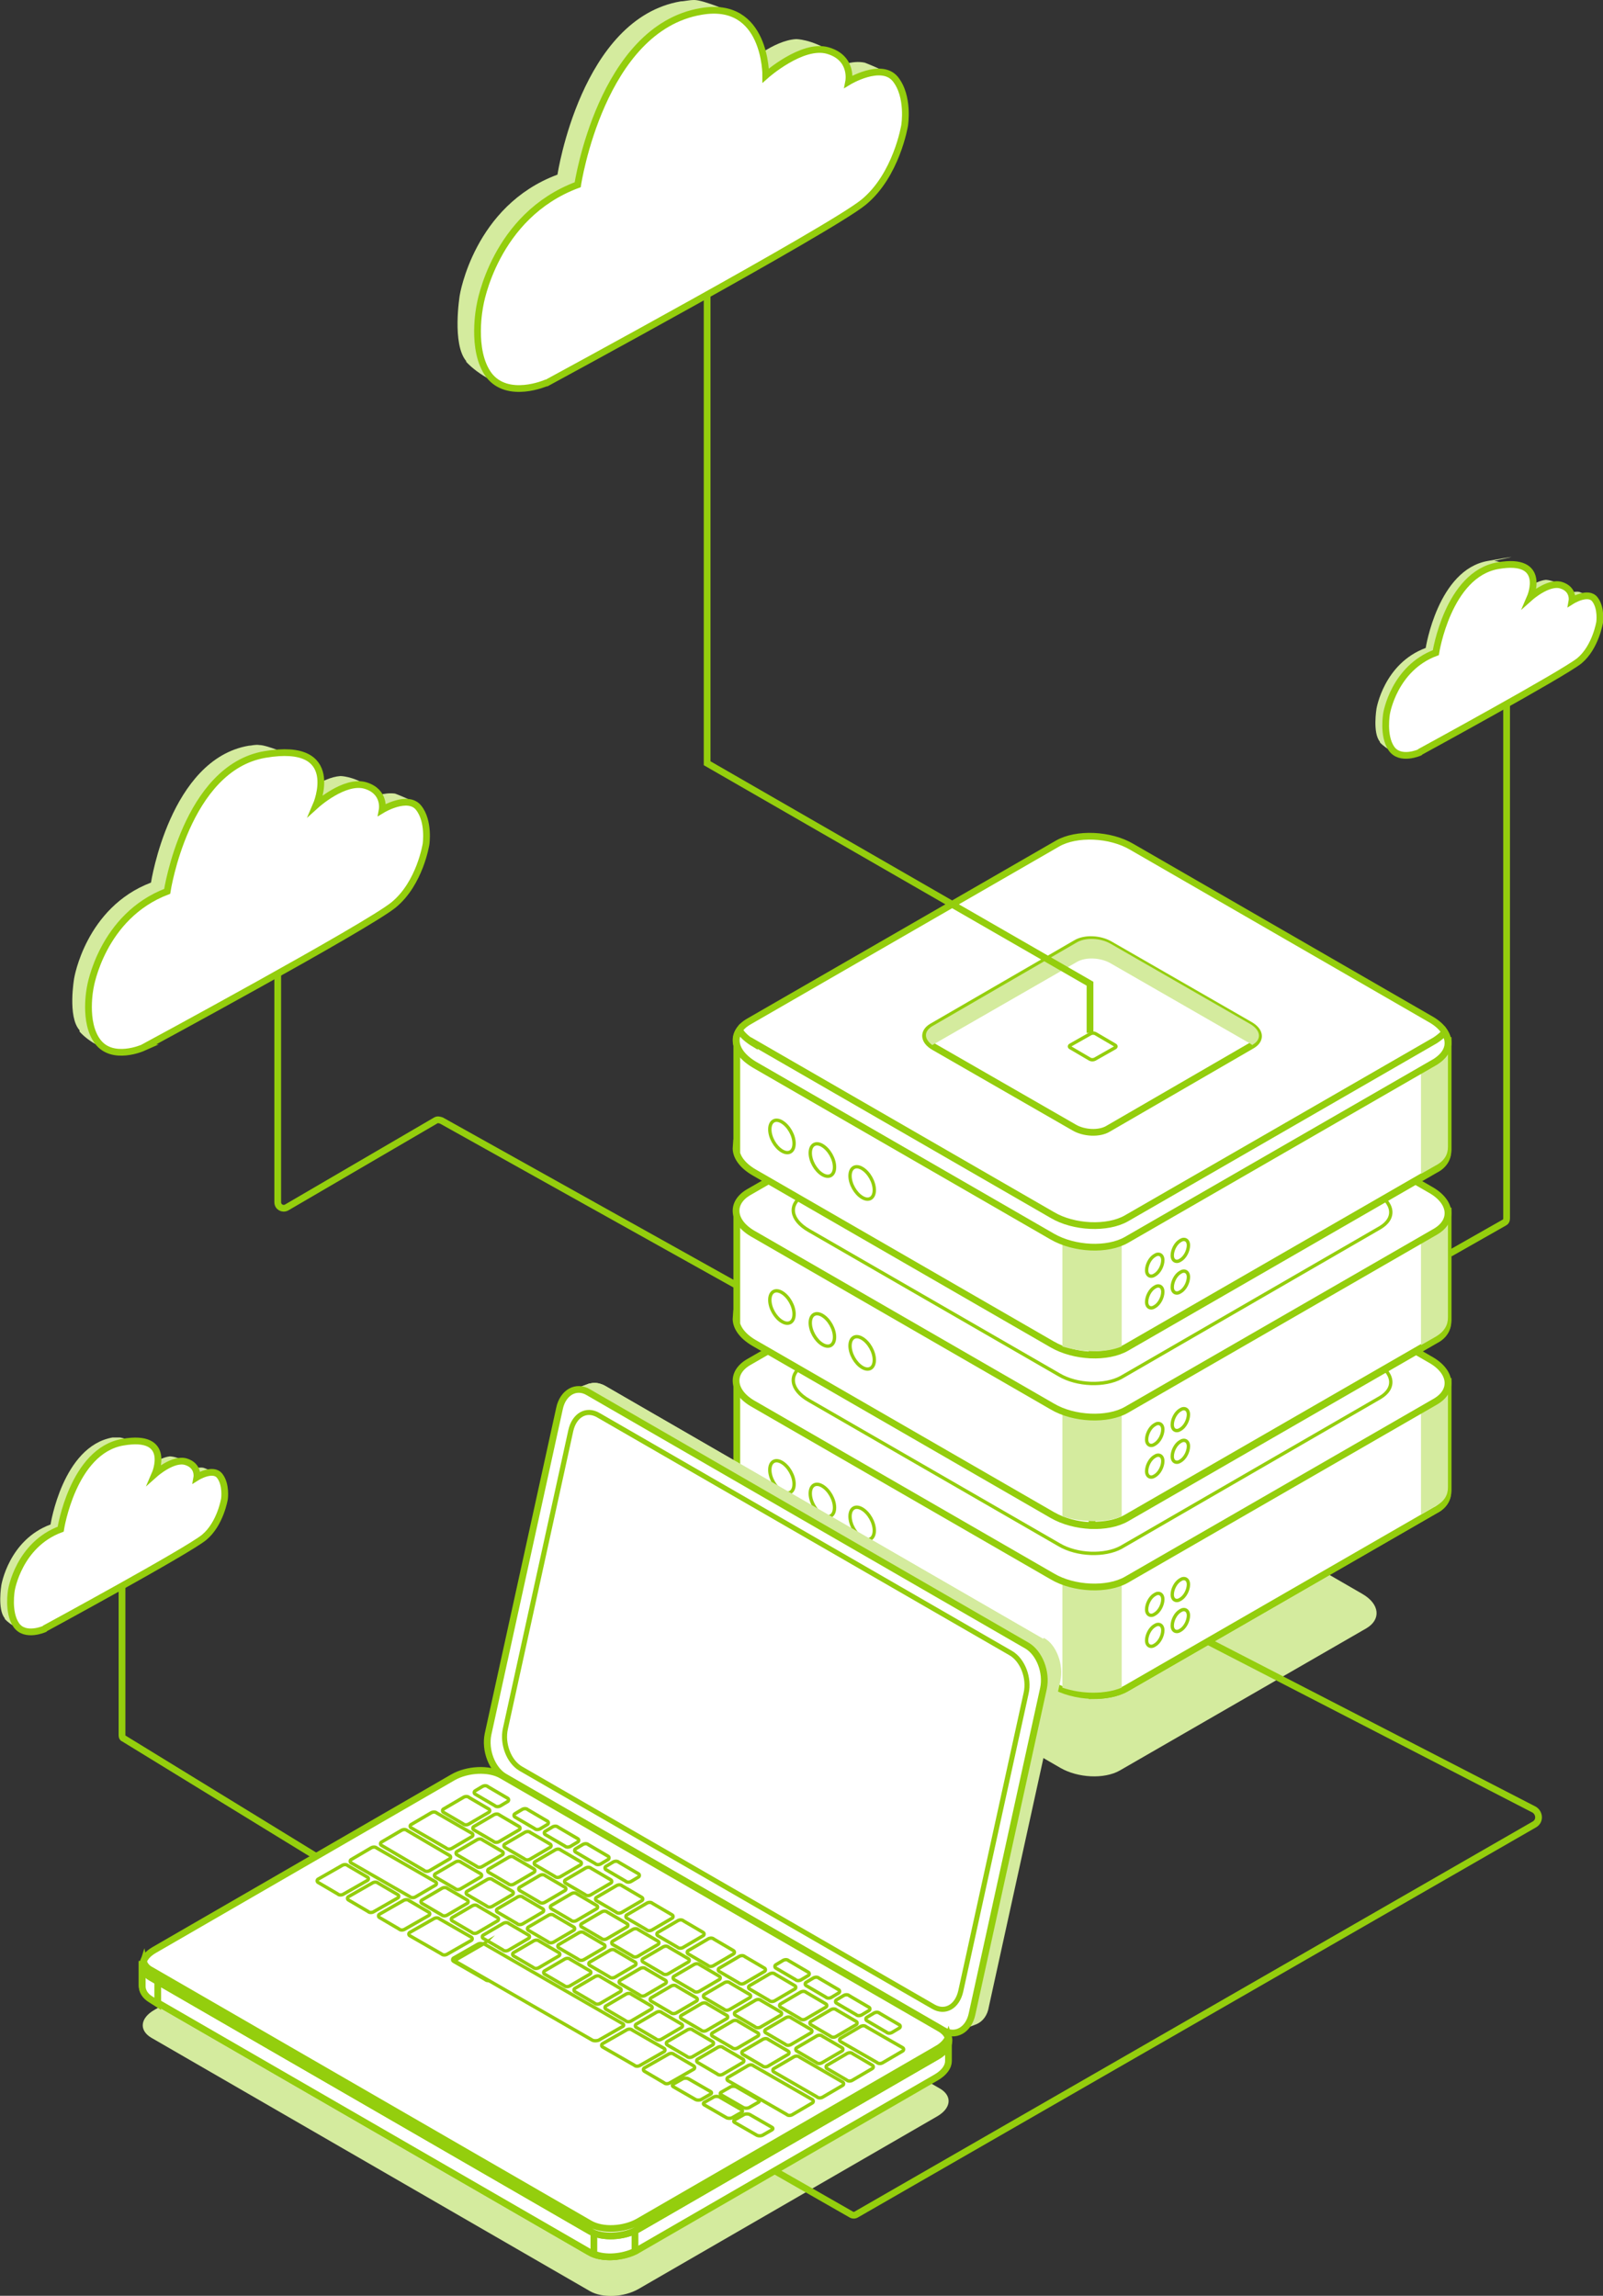 <?xml version="1.0" encoding="UTF-8"?><svg id="Capa_2" xmlns="http://www.w3.org/2000/svg" viewBox="0 0 237.8 340.5"><rect x="0" y="0" width="237.8" height="340.5" fill="#333333" stroke="none"/><defs><style>.cls-1,.cls-2,.cls-3{stroke:#94ce0d;stroke-miterlimit:10;}.cls-1,.cls-3{fill:#fff;}.cls-2{fill:none;}.cls-3{stroke-width:.5px;}.cls-4{fill:#d4eb9e;}</style></defs><g id="Capa_1-2"><g><path class="cls-4" d="M69.2,53.6c-2.2-2.5-1-9.8-1-9.8,0,0,2.1-13.3,14.5-17.9,0,0,3.5-23.2,18.3-25.7,.5,0,1.2-.2,2-.2,1.4,0,5.8,1.9,5.8,1.9,0,0-4-.8-7.3,.4s-6.9,4-9.2,7.7c-4.7,7.3-6.6,17.2-6.6,17.2,0,0-10.2,3.9-13.6,14.7-3.3,10.8,2,15.1,2,15.1h.2c0,.1-3.2-1.2-5.2-3.4Z"/><path class="cls-4" d="M125.4,9.5c.9-.3,2-.4,2.9-.2,0,0,3.4,1.3,4.1,2.1,0,0-3.3-1.7-6.6,.8l-.4-2.7Z"/><path class="cls-4" d="M113.2,7.7c1.4-.9,3.2-1.8,4.9-1.9,0,0,2.2,0,5.1,1.8,2.8,1.8,0,0,0,0,0,0-3.1-1.8-9.6,3.5s0,0,0,0l-.3-3.4Z"/><path class="cls-1" d="M81,56.8s-5.7,2.5-8.5-1.2c-2.7-3.7-1.3-10.3-1.3-10.3,0,0,2.1-13.3,14.5-17.9,0,0,3.5-23.2,18.3-25.7,9.7-1.7,9.6,9.5,9.6,9.5,0,0,5.4-4.8,9.2-3.7,3.8,1.1,3.1,4.6,3.1,4.6,0,0,4.8-2.9,6.9-.4,2.1,2.6,1.4,6.9,1.4,6.9,0,0-1.2,7.4-6.1,11.4-4.9,4-47,26.8-47,26.8Z"/></g><g><path class="cls-4" d="M11.8,152.8c-1.8-2-.8-7.7-.8-7.7,0,0,1.7-10.5,11.4-14.2,0,0,2.8-18.3,14.5-20.3,.4,0,.9-.2,1.6-.1,1.1,0,4.6,1.5,4.6,1.5,0,0-3.2-.6-5.8,.3s-5.4,3.1-7.3,6.1c-3.7,5.8-5.2,13.6-5.2,13.6,0,0-8.1,3.1-10.7,11.7-2.6,8.6,1.6,12,1.6,12h.2c0,0-2.5-.9-4.1-2.7Z"/><path class="cls-4" d="M56.3,117.9c.7-.2,1.5-.3,2.3-.2,0,0,2.7,1,3.2,1.6,0,0-2.6-1.3-5.2,.7l-.3-2.1Z"/><path class="cls-4" d="M46.6,116.6c1.1-.7,2.5-1.4,3.9-1.5,0,0,1.8,0,4,1.4,2.2,1.4,0,0,0,0,0,0-2.5-1.4-7.6,2.8-1.1,.9,0,0,0,0l-.3-2.7Z"/><path class="cls-1" d="M21.2,155.4s-4.5,2-6.7-.9-1.1-8.1-1.1-8.1c0,0,1.7-10.5,11.4-14.2,0,0,2.8-18.3,14.5-20.3s7.6,7.5,7.6,7.5c0,0,4.2-3.8,7.3-2.9,3,.9,2.5,3.6,2.5,3.6,0,0,3.8-2.3,5.4-.3s1.1,5.4,1.1,5.4c0,0-.9,5.8-4.8,9-3.9,3.2-37.2,21.2-37.2,21.2Z"/></g><g><path class="cls-4" d="M.7,240c-1.1-1.3-.5-4.9-.5-4.9,0,0,1.1-6.7,7.3-9,0,0,1.8-11.6,9.2-12.9,.3,0,.6,0,1,0,.7,0,2.9,1,2.9,1,0,0-2-.4-3.7,.2s-3.5,2-4.6,3.8c-2.3,3.7-3.3,8.6-3.3,8.6,0,0-5.1,2-6.8,7.4s1,7.6,1,7.6h.1c0,0-1.6-.6-2.6-1.7Z"/><path class="cls-4" d="M28.8,217.8c.5-.1,1-.2,1.4-.1,0,0,1.7,.6,2.1,1,0,0-1.6-.8-3.3,.4l-.2-1.4Z"/><path class="cls-4" d="M22.7,217c.7-.4,1.6-.9,2.5-1,0,0,1.1,0,2.5,.9s0,0,0,0c0,0-1.6-.9-4.8,1.8-.7,.6,0,0,0,0l-.2-1.7Z"/><path class="cls-1" d="M6.6,241.6s-2.9,1.3-4.2-.6-.7-5.2-.7-5.2c0,0,1.1-6.7,7.3-9,0,0,1.8-11.6,9.2-12.9s4.8,4.7,4.8,4.7c0,0,2.7-2.4,4.6-1.8,1.9,.6,1.6,2.3,1.6,2.3,0,0,2.4-1.5,3.4-.2s.7,3.4,.7,3.4c0,0-.6,3.7-3,5.7s-23.6,13.5-23.6,13.5Z"/></g><g><path class="cls-4" d="M204.7,110c-1.1-1.3-.5-4.9-.5-4.9,0,0,1.1-6.7,7.3-9,0,0,1.8-11.6,9.2-12.9s.6,0,1,0c.7,0,2.9,1,2.9,1,0,0-2-.4-3.7,.2s-3.5,2-4.6,3.8c-2.3,3.7-3.3,8.6-3.3,8.6,0,0-5.1,2-6.8,7.4s1,7.6,1,7.6h.1c0,0-1.6-.6-2.6-1.7Z"/><path class="cls-4" d="M232.9,87.9c.5-.1,1-.2,1.4-.1,0,0,1.7,.6,2.1,1,0,0-1.6-.8-3.3,.4l-.2-1.4Z"/><path class="cls-4" d="M226.8,87c.7-.4,1.6-.9,2.5-1,0,0,1.1,0,2.5,.9s0,0,0,0c0,0-1.6-.9-4.8,1.8s0,0,0,0l-.2-1.7Z"/><path class="cls-1" d="M210.6,111.6s-2.9,1.3-4.2-.6-.7-5.2-.7-5.2c0,0,1.1-6.7,7.3-9,0,0,1.8-11.6,9.2-12.9s4.8,4.7,4.8,4.7c0,0,2.7-2.4,4.6-1.8,1.9,.6,1.6,2.3,1.6,2.3,0,0,2.4-1.5,3.4-.2s.7,3.4,.7,3.4c0,0-.6,3.7-3,5.7-2.5,2-23.6,13.5-23.6,13.5Z"/></g><g><path class="cls-4" d="M166.1,262.6l36.6-21.1c2.2-1.3,2-3.6-.6-5.1l-35.3-20.4c-2.6-1.5-6.5-1.7-8.8-.4l-36.6,21.1c-2.2,1.3-2,3.6,.6,5.1l35.3,20.4c2.6,1.5,6.5,1.7,8.8,.4Z"/><g><path class="cls-1" d="M109.3,220.7h0v-15.8h35.4l12.2-7.1c2.8-1.6,7.7-1.4,11,.5l11.4,6.6h35.5v16.2c0,1.1-.5,2.2-1.9,2.9l-45.8,26.4c-2.8,1.6-7.7,1.4-11-.5l-44.2-25.5c-1.9-1.1-2.8-2.5-2.7-3.8Z"/><path class="cls-1" d="M162,196.8c2.1,0,4.2,.6,5.9,1.5l11.4,6.6h35.5v16.2c0,1.1-.5,2.2-1.9,2.9l-45.8,26.4c-1.4,.8-3.2,1.1-5.1,1.1v-54.8Z"/><path class="cls-4" d="M210.8,204.9h4v15.7c0,1.1-.5,2.1-1.9,2.8l-2.1,1.2v-19.7Z"/><path class="cls-4" d="M166.4,250.3c-2.4,1-5.9,1-8.8,0v-17.9h8.8v18Z"/><path class="cls-1" d="M167.1,234.3l45.8-26.4c2.8-1.6,2.5-4.5-.8-6.3l-44.2-25.5c-3.2-1.9-8.2-2.1-11-.5l-45.8,26.4c-2.8,1.6-2.5,4.5,.8,6.3l44.2,25.5c3.2,1.9,8.2,2.1,11,.5Z"/><path class="cls-3" d="M166.3,229.5l38.4-22.2c2.4-1.4,2.1-3.7-.7-5.3l-37.1-21.4c-2.7-1.6-6.8-1.7-9.2-.4l-38.4,22.2c-2.4,1.4-2.1,3.7,.7,5.3l37.1,21.4c2.7,1.6,6.8,1.7,9.2,.4Z"/><g><path class="cls-3" d="M126.1,224.9c0,1.2,.8,2.6,1.8,3.2,1,.6,1.8,.1,1.8-1.1s-.8-2.6-1.8-3.2-1.8-.1-1.8,1.1Z"/><path class="cls-3" d="M120.2,221.5c0,1.2,.8,2.6,1.8,3.2,1,.6,1.8,.1,1.8-1.1s-.8-2.6-1.8-3.2c-1-.6-1.8-.1-1.8,1.1Z"/><path class="cls-3" d="M114.2,218c0,1.2,.8,2.6,1.8,3.2,1,.6,1.8,.1,1.8-1.1s-.8-2.6-1.8-3.2c-1-.6-1.8-.1-1.8,1.1Z"/></g></g><g><path class="cls-1" d="M109.3,195.5h0v-15.8h35.4l12.2-7.1c2.8-1.6,7.7-1.4,11,.5l11.4,6.6h35.5v16.2c0,1.1-.5,2.2-1.9,2.9l-45.8,26.4c-2.8,1.6-7.7,1.4-11-.5l-44.2-25.5c-1.9-1.1-2.8-2.5-2.7-3.8Z"/><path class="cls-1" d="M162,171.5c2.1,0,4.2,.6,5.9,1.5l11.4,6.6h35.5v16.2c0,1.1-.5,2.2-1.9,2.9l-45.8,26.4c-1.4,.8-3.2,1.1-5.1,1.1v-54.8Z"/><path class="cls-4" d="M210.8,179.3h4v16.1c0,1.1-.5,2.1-1.9,2.9l-2.1,1.2v-20.2Z"/><path class="cls-4" d="M166.4,224.9c-2.4,1-5.9,.9-8.8,0v-17.8h8.8v17.9Z"/><path class="cls-1" d="M167.1,209.1l45.8-26.4c2.8-1.6,2.5-4.5-.8-6.3l-44.2-25.5c-3.2-1.9-8.2-2.1-11-.5l-45.8,26.4c-2.8,1.6-2.5,4.5,.8,6.3l44.2,25.5c3.2,1.9,8.2,2.1,11,.5Z"/><path class="cls-3" d="M166.3,204.3l38.4-22.2c2.4-1.4,2.1-3.7-.7-5.3l-37.1-21.4c-2.7-1.6-6.8-1.7-9.2-.4l-38.4,22.2c-2.4,1.4-2.1,3.7,.7,5.3l37.1,21.4c2.7,1.6,6.8,1.7,9.2,.4Z"/><g><path class="cls-3" d="M126.1,199.6c0,1.2,.8,2.6,1.8,3.2,1,.6,1.8,.1,1.8-1.1s-.8-2.6-1.8-3.2c-1-.6-1.8-.1-1.8,1.1Z"/><path class="cls-3" d="M120.2,196.2c0,1.2,.8,2.6,1.8,3.2,1,.6,1.8,.1,1.8-1.1,0-1.2-.8-2.6-1.8-3.2-1-.6-1.8-.1-1.8,1.1Z"/><path class="cls-3" d="M114.2,192.8c0,1.2,.8,2.6,1.8,3.2,1,.6,1.8,.1,1.8-1.1s-.8-2.6-1.8-3.2c-1-.6-1.8-.1-1.8,1.1Z"/></g></g><g><path class="cls-1" d="M109.3,170.2h0v-15.8h35.4l12.2-7.1c2.8-1.6,7.7-1.4,11,.5l11.4,6.6h35.5v16.2c0,1.1-.5,2.2-1.9,2.9l-45.8,26.4c-2.8,1.6-7.7,1.4-11-.5l-44.2-25.5c-1.9-1.1-2.8-2.5-2.7-3.8Z"/><path class="cls-1" d="M162,146.2c2.1,0,4.2,.6,5.9,1.5l11.4,6.6h35.5v16.2c0,1.1-.5,2.2-1.9,2.9l-45.8,26.4c-1.4,.8-3.2,1.1-5.1,1.1v-54.8Z"/><path class="cls-4" d="M210.8,154.4h4v15.7c0,1.1-.5,2.1-1.9,2.8l-2.1,1.2v-19.7Z"/><path class="cls-4" d="M166.4,199.7c-2.4,1-5.9,.9-8.8,0v-17.8h8.8v17.9Z"/><path class="cls-1" d="M167.1,183.8l45.8-26.4c2.8-1.6,2.5-4.5-.8-6.3l-44.2-25.5c-3.2-1.9-8.2-2.1-11-.5l-45.8,26.4c-2.8,1.6-2.5,4.5,.8,6.3l44.2,25.5c3.2,1.9,8.2,2.1,11,.5Z"/><path class="cls-1" d="M111.9,154.7l44.2,25.5c3.2,1.9,8.2,2.1,11,.5l45.8-26.4c.6-.4,1.1-.8,1.4-1.2,1,1.6,.5,3.2-1.4,4.4l-45.8,26.4c-2.8,1.6-7.7,1.4-11-.5l-44.2-25.5c-2.5-1.5-3.3-3.5-2.2-5.1,.4,.7,1.2,1.4,2.2,2Z"/><g><path class="cls-3" d="M126.1,174.4c0,1.2,.8,2.6,1.8,3.2s1.8,.1,1.8-1.1-.8-2.6-1.8-3.2c-1-.6-1.8-.1-1.8,1.1Z"/><path class="cls-3" d="M120.2,171c0,1.2,.8,2.6,1.8,3.2,1,.6,1.8,.1,1.8-1.1s-.8-2.6-1.8-3.2c-1-.6-1.8-.1-1.8,1.1Z"/><path class="cls-3" d="M114.2,167.5c0,1.2,.8,2.6,1.8,3.2,1,.6,1.8,.1,1.8-1.1s-.8-2.6-1.8-3.2c-1-.6-1.8-.1-1.8,1.1Z"/></g><g><path class="cls-1" d="M164.4,167.4l21.4-12.4c1.3-.8,1.2-2.1-.4-3l-20.7-11.9c-1.5-.9-3.8-1-5.1-.2l-21.4,12.4c-1.3,.8-1.2,2.1,.4,3l20.7,11.9c1.5,.9,3.8,1,5.1,.2Z"/><path class="cls-3" d="M162.4,157.1l3-1.7c.2-.1,.2-.3,0-.4l-2.9-1.7c-.2-.1-.5-.1-.7,0l-3,1.7c-.2,.1-.2,.3,0,.4l2.9,1.7c.2,.1,.5,.1,.7,0Z"/><path class="cls-4" d="M185.8,155h0c0,0-.2-.1-.3-.2l-20.7-11.9c-1.5-.9-3.8-1-5.1-.2l-21.4,12.3c-1.2-.9-1.3-2,0-2.8l21.4-12.4c1.3-.8,3.6-.7,5.1,.2l20.7,11.9c1.5,.9,1.7,2.2,.4,3Z"/></g></g><g><path class="cls-3" d="M170.1,188.4c0,.8,.6,1.1,1.2,.7,.7-.4,1.2-1.4,1.2-2.2s-.6-1.1-1.2-.7c-.7,.4-1.2,1.4-1.2,2.2Z"/><path class="cls-3" d="M173.9,186.2c0,.8,.6,1.1,1.2,.7,.7-.4,1.2-1.4,1.2-2.2s-.6-1.1-1.2-.7c-.7,.4-1.2,1.4-1.2,2.2Z"/><path class="cls-3" d="M170.1,193.1c0,.8,.6,1.1,1.2,.7,.7-.4,1.2-1.4,1.2-2.2s-.6-1.1-1.2-.7c-.7,.4-1.2,1.4-1.2,2.2Z"/><path class="cls-3" d="M173.9,190.9c0,.8,.6,1.1,1.2,.7,.7-.4,1.2-1.4,1.2-2.2s-.6-1.1-1.2-.7c-.7,.4-1.2,1.4-1.2,2.2Z"/></g><g><path class="cls-3" d="M170.1,213.5c0,.8,.6,1.1,1.2,.7,.7-.4,1.2-1.4,1.2-2.2s-.6-1.1-1.2-.7c-.7,.4-1.2,1.4-1.2,2.2Z"/><path class="cls-3" d="M173.9,211.3c0,.8,.6,1.1,1.2,.7,.7-.4,1.2-1.4,1.2-2.2s-.6-1.1-1.2-.7c-.7,.4-1.2,1.4-1.2,2.2Z"/><path class="cls-3" d="M170.1,218.2c0,.8,.6,1.1,1.2,.7,.7-.4,1.2-1.4,1.2-2.2s-.6-1.1-1.2-.7c-.7,.4-1.2,1.4-1.2,2.2Z"/><path class="cls-3" d="M173.9,216c0,.8,.6,1.1,1.2,.7,.7-.4,1.2-1.4,1.2-2.2s-.6-1.1-1.2-.7c-.7,.4-1.2,1.4-1.2,2.2Z"/></g><g><path class="cls-3" d="M170.1,238.7c0,.8,.6,1.1,1.2,.7,.7-.4,1.2-1.4,1.2-2.2s-.6-1.1-1.2-.7c-.7,.4-1.2,1.4-1.2,2.2Z"/><path class="cls-3" d="M173.9,236.5c0,.8,.6,1.1,1.2,.7,.7-.4,1.2-1.4,1.2-2.2s-.6-1.1-1.2-.7c-.7,.4-1.2,1.4-1.2,2.2Z"/><path class="cls-3" d="M170.1,243.3c0,.8,.6,1.1,1.2,.7,.7-.4,1.2-1.4,1.2-2.2s-.6-1.1-1.2-.7c-.7,.4-1.2,1.4-1.2,2.2Z"/><path class="cls-3" d="M173.9,241.1c0,.8,.6,1.1,1.2,.7,.7-.4,1.2-1.4,1.2-2.2s-.6-1.1-1.2-.7c-.7,.4-1.2,1.4-1.2,2.2Z"/></g></g><g><path class="cls-4" d="M87.5,339.8l-65.1-37.6c-1.8-1.1-1.6-2.9,.5-4.1l44.3-25.6c2.1-1.2,5.3-1.4,7.2-.3l65.1,37.6c1.8,1.1,1.6,2.9-.5,4.1l-44.3,25.6c-2.1,1.2-5.3,1.4-7.2,.3Z"/><path class="cls-4" d="M154.8,243.1l-65.1-37.6c-.8-.4-1.5-.5-2.2-.3h-.1l-2.4,.9,2.1,1s0,0,0,.1l-10.6,48.3c-.5,2.4,.5,5.2,2.4,6.3l63.6,36.7-.2,2.7,2.6-1c.9-.4,1.6-1.3,1.8-2.6l10.6-48.3c.5-2.4-.5-5.2-2.4-6.3Z"/><path class="cls-4" d="M154.8,243.1l-65.1-37.6c-.8-.4-1.5-.5-2.2-.3h-.1l-2.4,.9,2.1,1s0,0,0,.1l-7,31.8,31.9,24.8,44.9-18.3c-.4-1.1-1.1-2.1-2.1-2.6Z"/><path class="cls-4" d="M152.3,250.5l5-2.1c0-1.9-.7-3.9-2-5l-7.8,3.3,4.9,3.8Z"/><path class="cls-1" d="M139.9,301.1l-65.1-37.6c-1.8-1.1-2.9-3.9-2.4-6.3l10.6-48.3c.5-2.4,2.5-3.5,4.3-2.4l65.1,37.6c1.8,1.1,2.9,3.9,2.4,6.3l-10.6,48.3c-.5,2.4-2.5,3.5-4.3,2.4Z"/><path class="cls-1" d="M138.5,297.5l-61.2-35.3c-1.7-1-2.7-3.6-2.2-5.8l9.7-44.2c.5-2.2,2.2-3.2,3.9-2.2l61.2,35.3c1.7,1,2.7,3.6,2.2,5.8l-9.7,44.2c-.5,2.2-2.2,3.2-3.9,2.2Z"/><path class="cls-3" d="M138.5,297.5l-61.2-35.3c-1.7-1-2.7-3.6-2.2-5.8l9.7-44.2c.5-2.2,2.2-3.2,3.9-2.2l61.2,35.3c1.7,1,2.7,3.6,2.2,5.8l-9.7,44.2c-.5,2.2-2.2,3.2-3.9,2.2Z"/><path class="cls-1" d="M140.8,302.7l-8.9-1.2-57.5-33.2c-1.8-1.1-5.1-.9-7.2,.3l-40.7,23.5-5.4-.7v3.1h0c0,.7,.4,1.4,1.2,1.9l65.1,37.6c1.8,1.1,5.1,.9,7.2-.3l44.3-25.6c1.2-.7,1.8-1.6,1.8-2.4h0v-3Z"/><path class="cls-1" d="M97.6,281.7l-4.1-2.4H48.6l-22.1,12.8-5.4-.7v3.1h0c0,.7,.4,1.4,1.2,1.9l65.1,37.6c1,.6,2.3,.8,3.7,.7l6.4-52.9Z"/><path class="cls-1" d="M23.5,291.8l-2.4-.3v3.1h0c0,.7,.4,1.4,1.2,1.9l1.1,.7v-5.3Z"/><path class="cls-1" d="M88.1,334.3c1.7,.7,4.2,.5,6.1-.4v-6.8h-6.1v7.2Z"/><path class="cls-1" d="M87.5,330.9l-65.1-37.6c-1.8-1.1-1.6-2.9,.5-4.1l44.3-25.6c2.1-1.2,5.3-1.4,7.2-.3l65.1,37.6c1.8,1.1,1.6,2.9-.5,4.1l-44.3,25.6c-2.1,1.2-5.3,1.4-7.2,.3Z"/><path class="cls-1" d="M139,303.9l-44.3,25.6c-2.1,1.2-5.3,1.4-7.2,.3l-65.1-37.6c-.6-.3-1-.8-1.1-1.3-.3,.9,0,1.8,1.1,2.4l65.1,37.6c1.8,1.1,5.1,.9,7.2-.3l44.3-25.6c1.4-.8,2-1.9,1.7-2.9-.2,.6-.8,1.3-1.7,1.8Z"/><g><path class="cls-3" d="M50.1,280.9l-2.9-1.7c-.2-.1-.2-.4,0-.5l3.5-2c.3-.2,.7-.2,.9,0l2.9,1.7c.2,.1,.2,.4,0,.5l-3.5,2c-.3,.2-.7,.2-.9,0Z"/><path class="cls-3" d="M54.6,283.5l-2.9-1.7c-.2-.1-.2-.4,0-.5l3.5-2c.3-.2,.7-.2,.9,0l2.9,1.7c.2,.1,.2,.4,0,.5l-3.5,2c-.3,.2-.7,.2-.9,0Z"/><path class="cls-3" d="M59.2,286.1l-2.9-1.7c-.2-.1-.2-.4,0-.5l3.5-2c.3-.2,.7-.2,.9,0l2.9,1.7c.2,.1,.2,.4,0,.5l-3.5,2c-.3,.2-.7,.2-.9,0Z"/><path class="cls-3" d="M65.5,284l-2.9-1.7c-.2-.1-.2-.4,0-.5l2.9-1.7c.3-.2,.7-.2,.9,0l2.9,1.7c.2,.1,.2,.4,0,.5l-2.9,1.7c-.3,.2-.7,.2-.9,0Z"/><path class="cls-3" d="M70,286.6l-2.9-1.7c-.2-.1-.2-.4,0-.5l2.9-1.7c.3-.2,.7-.2,.9,0l2.9,1.7c.2,.1,.2,.4,0,.5l-2.9,1.7c-.3,.2-.7,.2-.9,0Z"/><path class="cls-3" d="M74.6,289.2l-2.9-1.7c-.2-.1-.2-.4,0-.5l2.9-1.7c.3-.2,.7-.2,.9,0l2.9,1.7c.2,.1,.2,.4,0,.5l-2.9,1.7c-.3,.2-.7,.2-.9,0Z"/><path class="cls-3" d="M79.1,291.8l-2.9-1.7c-.2-.1-.2-.4,0-.5l2.9-1.7c.3-.2,.7-.2,.9,0l2.9,1.7c.2,.1,.2,.4,0,.5l-2.9,1.7c-.3,.2-.7,.2-.9,0Z"/><path class="cls-3" d="M83.7,294.5l-2.9-1.7c-.2-.1-.2-.4,0-.5l2.9-1.7c.3-.2,.7-.2,.9,0l2.9,1.7c.2,.1,.2,.4,0,.5l-2.9,1.7c-.3,.2-.7,.2-.9,0Z"/><path class="cls-3" d="M88.2,297.1l-2.9-1.7c-.2-.1-.2-.4,0-.5l2.9-1.7c.3-.2,.7-.2,.9,0l2.9,1.7c.2,.1,.2,.4,0,.5l-2.9,1.7c-.3,.2-.7,.2-.9,0Z"/><path class="cls-3" d="M92.8,299.7l-2.9-1.7c-.2-.1-.2-.4,0-.5l2.9-1.7c.3-.2,.7-.2,.9,0l2.9,1.7c.2,.1,.2,.4,0,.5l-2.9,1.7c-.3,.2-.7,.2-.9,0Z"/><path class="cls-3" d="M97.3,302.4l-2.9-1.7c-.2-.1-.2-.4,0-.5l2.9-1.7c.3-.2,.7-.2,.9,0l2.9,1.7c.2,.1,.2,.4,0,.5l-2.9,1.7c-.3,.2-.7,.2-.9,0Z"/><path class="cls-3" d="M101.9,305l-2.9-1.7c-.2-.1-.2-.4,0-.5l2.9-1.7c.3-.2,.7-.2,.9,0l2.9,1.7c.2,.1,.2,.4,0,.5l-2.9,1.7c-.3,.2-.7,.2-.9,0Z"/><path class="cls-3" d="M106.4,307.6l-2.9-1.7c-.2-.1-.2-.4,0-.5l2.9-1.7c.3-.2,.7-.2,.9,0l2.9,1.7c.2,.1,.2,.4,0,.5l-2.9,1.7c-.3,.2-.7,.2-.9,0Z"/><path class="cls-3" d="M72.2,282.7l-2.9-1.7c-.2-.1-.2-.4,0-.5l2.9-1.7c.3-.2,.7-.2,.9,0l2.9,1.7c.2,.1,.2,.4,0,.5l-2.9,1.7c-.3,.2-.7,.2-.9,0Z"/><path class="cls-3" d="M67.5,280.1l-2.9-1.7c-.2-.1-.2-.4,0-.5l2.9-1.7c.3-.2,.7-.2,.9,0l2.9,1.7c.2,.1,.2,.4,0,.5l-2.9,1.7c-.3,.2-.7,.2-.9,0Z"/><path class="cls-3" d="M62.9,277.4l-6.3-3.7c-.2-.1-.2-.4,0-.5l2.9-1.7c.3-.2,.7-.2,.9,0l6.3,3.7c.2,.1,.2,.4,0,.5l-2.9,1.7c-.3,.2-.7,.2-.9,0Z"/><path class="cls-3" d="M66.2,274.1l-5.2-3c-.2-.1-.2-.4,0-.5l2.9-1.7c.3-.2,.7-.2,.9,0l5.2,3c.2,.1,.2,.4,0,.5l-2.9,1.7c-.3,.2-.7,.2-.9,0Z"/><path class="cls-3" d="M76.7,285.3l-2.9-1.7c-.2-.1-.2-.4,0-.5l2.9-1.7c.3-.2,.7-.2,.9,0l2.9,1.7c.2,.1,.2,.4,0,.5l-2.9,1.7c-.3,.2-.7,.2-.9,0Z"/><path class="cls-3" d="M81.3,288l-2.9-1.7c-.2-.1-.2-.4,0-.5l2.9-1.7c.3-.2,.7-.2,.9,0l2.9,1.7c.2,.1,.2,.4,0,.5l-2.9,1.7c-.3,.2-.7,.2-.9,0Z"/><path class="cls-3" d="M85.8,290.6l-2.9-1.7c-.2-.1-.2-.4,0-.5l2.9-1.7c.3-.2,.7-.2,.9,0l2.9,1.7c.2,.1,.2,.4,0,.5l-2.9,1.7c-.3,.2-.7,.2-.9,0Z"/><path class="cls-3" d="M90.4,293.2l-2.9-1.7c-.2-.1-.2-.4,0-.5l2.9-1.7c.3-.2,.7-.2,.9,0l2.9,1.7c.2,.1,.2,.4,0,.5l-2.9,1.7c-.3,.2-.7,.2-.9,0Z"/><path class="cls-3" d="M94.9,295.9l-2.9-1.7c-.2-.1-.2-.4,0-.5l2.9-1.7c.3-.2,.7-.2,.9,0l2.9,1.7c.2,.1,.2,.4,0,.5l-2.9,1.7c-.3,.2-.7,.2-.9,0Z"/><path class="cls-3" d="M99.5,298.5l-2.9-1.7c-.2-.1-.2-.4,0-.5l2.9-1.7c.3-.2,.7-.2,.9,0l2.9,1.7c.2,.1,.2,.4,0,.5l-2.9,1.7c-.3,.2-.7,.2-.9,0Z"/><path class="cls-3" d="M104,301.1l-2.9-1.7c-.2-.1-.2-.4,0-.5l2.9-1.7c.3-.2,.7-.2,.9,0l2.9,1.7c.2,.1,.2,.4,0,.5l-2.9,1.7c-.3,.2-.7,.2-.9,0Z"/><path class="cls-3" d="M108.6,303.7l-2.9-1.7c-.2-.1-.2-.4,0-.5l2.9-1.7c.3-.2,.7-.2,.9,0l2.9,1.7c.2,.1,.2,.4,0,.5l-2.9,1.7c-.3,.2-.7,.2-.9,0Z"/><path class="cls-3" d="M113.1,306.4l-2.9-1.7c-.2-.1-.2-.4,0-.5l2.9-1.7c.3-.2,.7-.2,.9,0l2.9,1.7c.2,.1,.2,.4,0,.5l-2.9,1.7c-.3,.2-.7,.2-.9,0Z"/><path class="cls-3" d="M121.2,311l-6.4-3.7c-.2-.1-.2-.4,0-.5l2.9-1.7c.3-.2,.7-.2,.9,0l6.4,3.7c.2,.1,.2,.4,0,.5l-2.9,1.7c-.3,.2-.7,.2-.9,0Z"/><path class="cls-3" d="M130.1,305.9l-5.4-3.1c-.2-.1-.2-.4,0-.5l2.9-1.7c.3-.2,.7-.2,.9,0l5.4,3.1c.2,.1,.2,.4,0,.5l-2.9,1.7c-.3,.2-.7,.2-.9,0Z"/><path class="cls-3" d="M84.7,284.8l-2.9-1.7c-.2-.1-.2-.4,0-.5l2.9-1.7c.3-.2,.7-.2,.9,0l2.9,1.7c.2,.1,.2,.4,0,.5l-2.9,1.7c-.3,.2-.7,.2-.9,0Z"/><path class="cls-3" d="M80,282.1l-2.9-1.7c-.2-.1-.2-.4,0-.5l2.9-1.7c.3-.2,.7-.2,.9,0l2.9,1.7c.2,.1,.2,.4,0,.5l-2.9,1.7c-.3,.2-.7,.2-.9,0Z"/><path class="cls-3" d="M75.4,279.4l-2.9-1.7c-.2-.1-.2-.4,0-.5l2.9-1.7c.3-.2,.7-.2,.9,0l2.9,1.7c.2,.1,.2,.4,0,.5l-2.9,1.7c-.3,.2-.7,.2-.9,0Z"/><path class="cls-3" d="M70.7,276.8l-2.9-1.7c-.2-.1-.2-.4,0-.5l2.9-1.7c.3-.2,.7-.2,.9,0l2.9,1.7c.2,.1,.2,.4,0,.5l-2.9,1.7c-.3,.2-.7,.2-.9,0Z"/><path class="cls-3" d="M89.2,287.5l-2.9-1.7c-.2-.1-.2-.4,0-.5l2.9-1.7c.3-.2,.7-.2,.9,0l2.9,1.7c.2,.1,.2,.4,0,.5l-2.9,1.7c-.3,.2-.7,.2-.9,0Z"/><path class="cls-3" d="M93.8,290.1l-2.9-1.7c-.2-.1-.2-.4,0-.5l2.9-1.7c.3-.2,.7-.2,.9,0l2.9,1.7c.2,.1,.2,.4,0,.5l-2.9,1.7c-.3,.2-.7,.2-.9,0Z"/><path class="cls-3" d="M98.3,292.7l-2.9-1.7c-.2-.1-.2-.4,0-.5l2.9-1.7c.3-.2,.7-.2,.9,0l2.9,1.7c.2,.1,.2,.4,0,.5l-2.9,1.7c-.3,.2-.7,.2-.9,0Z"/><path class="cls-3" d="M102.9,295.3l-2.9-1.7c-.2-.1-.2-.4,0-.5l2.9-1.7c.3-.2,.7-.2,.9,0l2.9,1.7c.2,.1,.2,.4,0,.5l-2.9,1.7c-.3,.2-.7,.2-.9,0Z"/><path class="cls-3" d="M107.4,298l-2.9-1.7c-.2-.1-.2-.4,0-.5l2.9-1.7c.3-.2,.7-.2,.9,0l2.9,1.7c.2,.1,.2,.4,0,.5l-2.9,1.7c-.3,.2-.7,.2-.9,0Z"/><path class="cls-3" d="M112,300.6l-2.9-1.7c-.2-.1-.2-.4,0-.5l2.9-1.7c.3-.2,.7-.2,.9,0l2.9,1.7c.2,.1,.2,.4,0,.5l-2.9,1.7c-.3,.2-.7,.2-.9,0Z"/><path class="cls-3" d="M116.5,303.2l-2.9-1.7c-.2-.1-.2-.4,0-.5l2.9-1.7c.3-.2,.7-.2,.9,0l2.9,1.7c.2,.1,.2,.4,0,.5l-2.9,1.7c-.3,.2-.7,.2-.9,0Z"/><path class="cls-3" d="M121.1,305.9l-2.9-1.7c-.2-.1-.2-.4,0-.5l2.9-1.7c.3-.2,.7-.2,.9,0l2.9,1.7c.2,.1,.2,.4,0,.5l-2.9,1.7c-.3,.2-.7,.2-.9,0Z"/><path class="cls-3" d="M125.6,308.5l-2.9-1.7c-.2-.1-.2-.4,0-.5l2.9-1.7c.3-.2,.7-.2,.9,0l2.9,1.7c.2,.1,.2,.4,0,.5l-2.9,1.7c-.3,.2-.7,.2-.9,0Z"/><path class="cls-3" d="M82.3,278.3l-2.9-1.7c-.2-.1-.2-.4,0-.5l2.9-1.7c.3-.2,.7-.2,.9,0l2.9,1.7c.2,.1,.2,.4,0,.5l-2.9,1.7c-.3,.2-.7,.2-.9,0Z"/><path class="cls-3" d="M77.8,275.7l-2.9-1.7c-.2-.1-.2-.4,0-.5l2.9-1.7c.3-.2,.7-.2,.9,0l2.9,1.7c.2,.1,.2,.4,0,.5l-2.9,1.7c-.3,.2-.7,.2-.9,0Z"/><path class="cls-3" d="M73.2,273.1l-2.9-1.7c-.2-.1-.2-.4,0-.5l2.9-1.7c.3-.2,.7-.2,.9,0l2.9,1.7c.2,.1,.2,.4,0,.5l-2.9,1.7c-.3,.2-.7,.2-.9,0Z"/><path class="cls-3" d="M68.7,270.5l-2.9-1.7c-.2-.1-.2-.4,0-.5l2.9-1.7c.3-.2,.7-.2,.9,0l2.9,1.7c.2,.1,.2,.4,0,.5l-2.9,1.7c-.3,.2-.7,.2-.9,0Z"/><path class="cls-3" d="M73.4,267.8l-2.9-1.7c-.2-.1-.2-.4,0-.5l1-.6c.3-.2,.7-.2,.9,0l2.9,1.7c.2,.1,.2,.4,0,.5l-1,.6c-.3,.2-.7,.2-.9,0Z"/><path class="cls-3" d="M79.3,271.2l-2.9-1.7c-.2-.1-.2-.4,0-.5l1-.6c.3-.2,.7-.2,.9,0l2.9,1.7c.2,.1,.2,.4,0,.5l-1,.6c-.3,.2-.7,.2-.9,0Z"/><path class="cls-3" d="M83.8,273.8l-2.9-1.7c-.2-.1-.2-.4,0-.5l1-.6c.3-.2,.7-.2,.9,0l2.9,1.7c.2,.1,.2,.4,0,.5l-1,.6c-.3,.2-.7,.2-.9,0Z"/><path class="cls-3" d="M88.3,276.4l-2.9-1.7c-.2-.1-.2-.4,0-.5l1-.6c.3-.2,.7-.2,.9,0l2.9,1.7c.2,.1,.2,.4,0,.5l-1,.6c-.3,.2-.7,.2-.9,0Z"/><path class="cls-3" d="M92.8,279l-2.9-1.7c-.2-.1-.2-.4,0-.5l1-.6c.3-.2,.7-.2,.9,0l2.9,1.7c.2,.1,.2,.4,0,.5l-1,.6c-.3,.2-.7,.2-.9,0Z"/><path class="cls-3" d="M118,293.6l-2.9-1.7c-.2-.1-.2-.4,0-.5l1-.6c.3-.2,.7-.2,.9,0l2.9,1.7c.2,.1,.2,.4,0,.5l-1,.6c-.3,.2-.7,.2-.9,0Z"/><path class="cls-3" d="M122.5,296.2l-2.9-1.7c-.2-.1-.2-.4,0-.5l1-.6c.3-.2,.7-.2,.9,0l2.9,1.7c.2,.1,.2,.4,0,.5l-1,.6c-.3,.2-.7,.2-.9,0Z"/><path class="cls-3" d="M127,298.8l-2.9-1.7c-.2-.1-.2-.4,0-.5l1-.6c.3-.2,.7-.2,.9,0l2.9,1.7c.2,.1,.2,.4,0,.5l-1,.6c-.3,.2-.7,.2-.9,0Z"/><path class="cls-3" d="M131.5,301.4l-2.9-1.7c-.2-.1-.2-.4,0-.5l1-.6c.3-.2,.7-.2,.9,0l2.9,1.7c.2,.1,.2,.4,0,.5l-1,.6c-.3,.2-.7,.2-.9,0Z"/><path class="cls-3" d="M86.8,281l-2.9-1.7c-.2-.1-.2-.4,0-.5l2.9-1.7c.3-.2,.7-.2,.9,0l2.9,1.7c.2,.1,.2,.4,0,.5l-2.9,1.7c-.3,.2-.7,.2-.9,0Z"/><path class="cls-3" d="M91.4,283.6l-2.9-1.7c-.2-.1-.2-.4,0-.5l2.9-1.7c.3-.2,.7-.2,.9,0l2.9,1.7c.2,.1,.2,.4,0,.5l-2.9,1.7c-.3,.2-.7,.2-.9,0Z"/><path class="cls-3" d="M95.9,286.2l-2.9-1.7c-.2-.1-.2-.4,0-.5l2.9-1.7c.3-.2,.7-.2,.9,0l2.9,1.7c.2,.1,.2,.4,0,.5l-2.9,1.7c-.3,.2-.7,.2-.9,0Z"/><path class="cls-3" d="M100.5,288.8l-2.9-1.7c-.2-.1-.2-.4,0-.5l2.9-1.7c.3-.2,.7-.2,.9,0l2.9,1.7c.2,.1,.2,.4,0,.5l-2.9,1.7c-.3,.2-.7,.2-.9,0Z"/><path class="cls-3" d="M105,291.5l-2.9-1.7c-.2-.1-.2-.4,0-.5l2.9-1.7c.3-.2,.7-.2,.9,0l2.9,1.7c.2,.1,.2,.4,0,.5l-2.9,1.7c-.3,.2-.7,.2-.9,0Z"/><path class="cls-3" d="M109.6,294.1l-2.9-1.7c-.2-.1-.2-.4,0-.5l2.9-1.7c.3-.2,.7-.2,.9,0l2.9,1.7c.2,.1,.2,.4,0,.5l-2.9,1.7c-.3,.2-.7,.2-.9,0Z"/><path class="cls-3" d="M114.1,296.7l-2.9-1.7c-.2-.1-.2-.4,0-.5l2.9-1.7c.3-.2,.7-.2,.9,0l2.9,1.7c.2,.1,.2,.4,0,.5l-2.9,1.7c-.3,.2-.7,.2-.9,0Z"/><path class="cls-3" d="M118.7,299.4l-2.9-1.7c-.2-.1-.2-.4,0-.5l2.9-1.7c.3-.2,.7-.2,.9,0l2.9,1.7c.2,.1,.2,.4,0,.5l-2.9,1.7c-.3,.2-.7,.2-.9,0Z"/><path class="cls-3" d="M123.2,302l-2.9-1.7c-.2-.1-.2-.4,0-.5l2.9-1.7c.3-.2,.7-.2,.9,0l2.9,1.7c.2,.1,.2,.4,0,.5l-2.9,1.7c-.3,.2-.7,.2-.9,0Z"/><path class="cls-3" d="M60.8,281.3l-8.7-5c-.2-.1-.2-.4,0-.5l2.9-1.7c.3-.2,.7-.2,.9,0l8.7,5c.2,.1,.2,.4,0,.5l-2.9,1.7c-.3,.2-.7,.2-.9,0Z"/><path class="cls-3" d="M116.7,313.6l-8.7-5c-.2-.1-.2-.4,0-.5l2.9-1.7c.3-.2,.7-.2,.9,0l8.7,5c.2,.1,.2,.4,0,.5l-2.9,1.7c-.3,.2-.7,.2-.9,0Z"/><path class="cls-3" d="M98.5,308.9l-2.9-1.7c-.2-.1-.2-.4,0-.5l3.5-2c.3-.2,.7-.2,.9,0l2.9,1.7c.2,.1,.2,.4,0,.5l-3.5,2c-.3,.2-.7,.2-.9,0Z"/><path class="cls-3" d="M65.5,289.8l-4.7-2.7c-.2-.1-.2-.4,0-.5l3.5-2c.3-.2,.7-.2,.9,0l4.7,2.7c.2,.1,.2,.4,0,.5l-3.5,2c-.3,.2-.7,.2-.9,0Z"/><path class="cls-3" d="M94.1,306.3l-4.7-2.7c-.2-.1-.2-.4,0-.5l3.5-2c.3-.2,.7-.2,.9,0l4.7,2.7c.2,.1,.2,.4,0,.5l-3.5,2c-.3,.2-.7,.2-.9,0Z"/><path class="cls-3" d="M72,293.6l-4.7-2.7c-.2-.1-.2-.4,0-.5l3.5-2c.3-.2,.7-.2,.9,0l4.7,2.7c.2,.1,.2,.4,0,.5l-3.5,2c-.3,.2-.7,.2-.9,0Z"/><path class="cls-3" d="M71.8,288.3l20.5,11.8c.3,.1,.3,.4,0,.5l-3.5,2c-.3,.1-.7,.1-.9,0l-20.5-11.8,4.5-2.6Z"/><path class="cls-3" d="M111.2,313.6l3.3,1.9c.2,.1,.2,.3,0,.4l-1.4,.8c-.2,.1-.6,.1-.8,0l-3.3-1.9c-.2-.1-.2-.3,0-.4l1.4-.8c.2-.1,.6-.1,.8,0Z"/><path class="cls-3" d="M106.7,311l3.3,1.9c.2,.1,.2,.3,0,.4l-1.4,.8c-.2,.1-.6,.1-.8,0l-3.3-1.9c-.2-.1-.2-.3,0-.4l1.4-.8c.2-.1,.6-.1,.8,0Z"/><path class="cls-3" d="M102.1,308.3l3.3,1.9c.2,.1,.2,.3,0,.4l-1.4,.8c-.2,.1-.6,.1-.8,0l-3.3-1.9c-.2-.1-.2-.3,0-.4l1.4-.8c.2-.1,.6-.1,.8,0Z"/><path class="cls-3" d="M109.2,309.5l3.3,1.9c.2,.1,.2,.3,0,.4l-1.4,.8c-.2,.1-.6,.1-.8,0l-3.3-1.9c-.2-.1-.2-.3,0-.4l1.4-.8c.2-.1,.6-.1,.8,0Z"/></g></g><path class="cls-2" d="M115,322l11.2,6.4c.3,.2,.6,.2,.9,0l100.5-57.8c.9-.5,.8-1.7,0-2.2l-48.3-24.9"/><polyline class="cls-2" points="161.7 153.2 161.7 145.9 104.9 113.2 104.9 43.6"/><path class="cls-2" d="M215.1,185.9l8.1-4.6c.2-.1,.3-.3,.3-.6V104.5"/><path class="cls-2" d="M109.2,190.6l-43.7-24.4c-.3-.1-.6-.2-.9,0l-22.1,12.9c-.6,.3-1.3-.1-1.3-.8v-34.1"/><path class="cls-2" d="M47,275.4l-28.7-17.6c-.1,0-.2-.2-.2-.4v-22"/></g></svg>